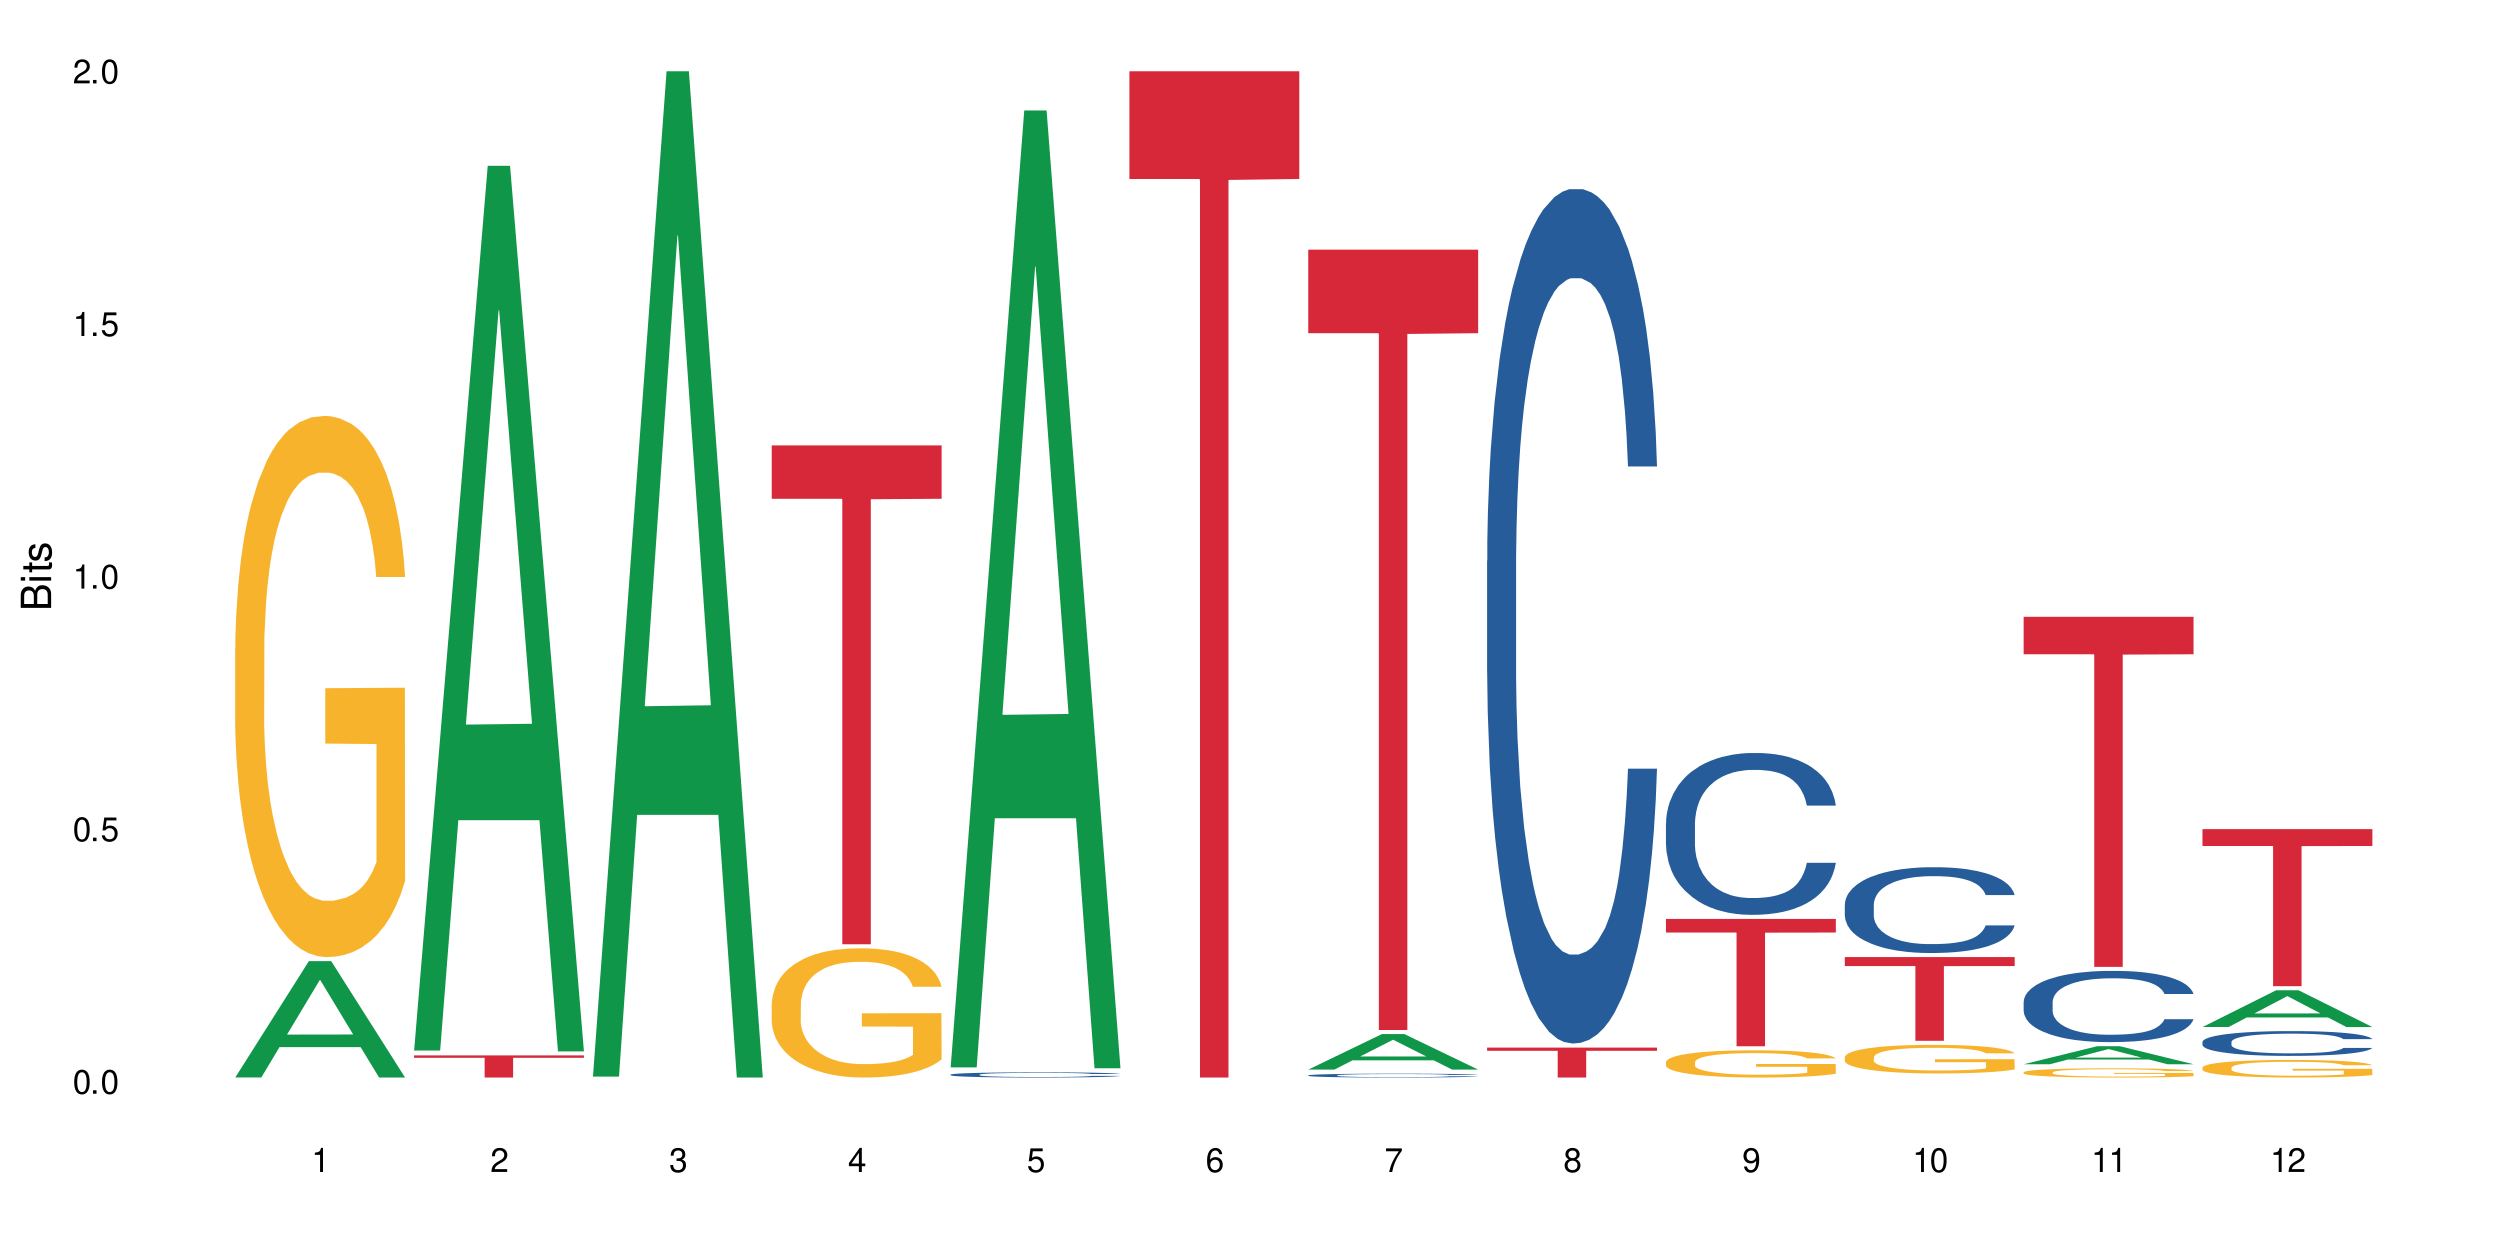 <?xml version="1.0" encoding="UTF-8"?>
<svg xmlns="http://www.w3.org/2000/svg" xmlns:xlink="http://www.w3.org/1999/xlink" width="720" height="360" viewBox="0 0 720 360">
<defs>
<g>
<g id="glyph-0-0">
</g>
<g id="glyph-0-1">
<path d="M 2.641 -6.938 C 2 -6.938 1.422 -6.656 1.078 -6.172 C 0.641 -5.562 0.406 -4.641 0.406 -3.359 C 0.406 -1.016 1.188 0.219 2.641 0.219 C 4.078 0.219 4.859 -1.016 4.859 -3.297 C 4.859 -4.641 4.656 -5.547 4.203 -6.172 C 3.844 -6.656 3.281 -6.938 2.641 -6.938 Z M 2.641 -6.188 C 3.547 -6.188 4 -5.25 4 -3.375 C 4 -1.406 3.562 -0.484 2.625 -0.484 C 1.734 -0.484 1.281 -1.438 1.281 -3.344 C 1.281 -5.25 1.734 -6.188 2.641 -6.188 Z M 2.641 -6.188 "/>
</g>
<g id="glyph-0-2">
<path d="M 1.828 -1 L 0.828 -1 L 0.828 0 L 1.828 0 Z M 1.828 -1 "/>
</g>
<g id="glyph-0-3">
<path d="M 4.562 -6.797 L 1.062 -6.797 L 0.547 -3.094 L 1.328 -3.094 C 1.719 -3.562 2.047 -3.734 2.578 -3.734 C 3.484 -3.734 4.062 -3.109 4.062 -2.094 C 4.062 -1.125 3.484 -0.531 2.578 -0.531 C 1.828 -0.531 1.375 -0.906 1.188 -1.672 L 0.328 -1.672 C 0.453 -1.109 0.547 -0.844 0.75 -0.594 C 1.125 -0.078 1.828 0.219 2.594 0.219 C 3.969 0.219 4.922 -0.781 4.922 -2.219 C 4.922 -3.562 4.031 -4.484 2.719 -4.484 C 2.25 -4.484 1.859 -4.359 1.469 -4.062 L 1.734 -5.969 L 4.562 -5.969 Z M 4.562 -6.797 "/>
</g>
<g id="glyph-0-4">
<path d="M 2.484 -4.938 L 2.484 0 L 3.328 0 L 3.328 -6.938 L 2.766 -6.938 C 2.469 -5.875 2.281 -5.734 0.984 -5.562 L 0.984 -4.938 Z M 2.484 -4.938 "/>
</g>
<g id="glyph-0-5">
<path d="M 4.859 -0.828 L 1.281 -0.828 C 1.359 -1.406 1.672 -1.781 2.5 -2.281 L 3.469 -2.828 C 4.406 -3.344 4.906 -4.062 4.906 -4.906 C 4.906 -5.484 4.672 -6.031 4.266 -6.406 C 3.859 -6.766 3.375 -6.938 2.719 -6.938 C 1.859 -6.938 1.219 -6.625 0.844 -6.031 C 0.609 -5.672 0.5 -5.234 0.484 -4.531 L 1.328 -4.531 C 1.359 -5.016 1.406 -5.281 1.531 -5.516 C 1.75 -5.938 2.188 -6.203 2.703 -6.203 C 3.469 -6.203 4.031 -5.641 4.031 -4.891 C 4.031 -4.344 3.719 -3.859 3.125 -3.516 L 2.234 -3 C 0.812 -2.172 0.406 -1.531 0.328 -0.016 L 4.859 -0.016 Z M 4.859 -0.828 "/>
</g>
<g id="glyph-0-6">
<path d="M 2.125 -3.188 L 2.578 -3.188 C 3.5 -3.188 3.984 -2.766 3.984 -1.922 C 3.984 -1.062 3.469 -0.531 2.594 -0.531 C 1.656 -0.531 1.203 -1 1.156 -2.016 L 0.312 -2.016 C 0.344 -1.453 0.438 -1.094 0.609 -0.781 C 0.953 -0.109 1.625 0.219 2.547 0.219 C 3.953 0.219 4.859 -0.625 4.859 -1.938 C 4.859 -2.828 4.516 -3.297 3.703 -3.594 C 4.344 -3.844 4.656 -4.328 4.656 -5.031 C 4.656 -6.219 3.875 -6.938 2.578 -6.938 C 1.203 -6.938 0.484 -6.172 0.453 -4.703 L 1.297 -4.703 C 1.312 -5.125 1.344 -5.359 1.453 -5.578 C 1.641 -5.969 2.062 -6.203 2.594 -6.203 C 3.344 -6.203 3.797 -5.75 3.797 -5 C 3.797 -4.516 3.609 -4.219 3.25 -4.047 C 3.016 -3.953 2.703 -3.922 2.125 -3.906 Z M 2.125 -3.188 "/>
</g>
<g id="glyph-0-7">
<path d="M 3.141 -1.672 L 3.141 0 L 3.984 0 L 3.984 -1.672 L 4.984 -1.672 L 4.984 -2.438 L 3.984 -2.438 L 3.984 -6.938 L 3.359 -6.938 L 0.266 -2.578 L 0.266 -1.672 Z M 3.141 -2.438 L 1 -2.438 L 3.141 -5.5 Z M 3.141 -2.438 "/>
</g>
<g id="glyph-0-8">
<path d="M 4.781 -5.125 C 4.609 -6.266 3.891 -6.938 2.844 -6.938 C 2.094 -6.938 1.422 -6.578 1.031 -5.953 C 0.594 -5.266 0.406 -4.422 0.406 -3.172 C 0.406 -2 0.578 -1.25 0.984 -0.641 C 1.359 -0.078 1.953 0.219 2.703 0.219 C 3.984 0.219 4.922 -0.75 4.922 -2.094 C 4.922 -3.375 4.062 -4.281 2.844 -4.281 C 2.172 -4.281 1.641 -4.031 1.281 -3.516 C 1.281 -5.234 1.828 -6.188 2.797 -6.188 C 3.391 -6.188 3.797 -5.797 3.938 -5.125 Z M 2.734 -3.531 C 3.547 -3.531 4.062 -2.953 4.062 -2.031 C 4.062 -1.156 3.484 -0.531 2.703 -0.531 C 1.922 -0.531 1.328 -1.188 1.328 -2.078 C 1.328 -2.938 1.906 -3.531 2.734 -3.531 Z M 2.734 -3.531 "/>
</g>
<g id="glyph-0-9">
<path d="M 4.984 -6.797 L 0.438 -6.797 L 0.438 -5.969 L 4.109 -5.969 C 2.5 -3.656 1.828 -2.234 1.328 0 L 2.219 0 C 2.594 -2.172 3.453 -4.047 4.984 -6.094 Z M 4.984 -6.797 "/>
</g>
<g id="glyph-0-10">
<path d="M 3.75 -3.656 C 4.469 -4.094 4.688 -4.438 4.688 -5.078 C 4.688 -6.172 3.844 -6.938 2.641 -6.938 C 1.438 -6.938 0.594 -6.172 0.594 -5.094 C 0.594 -4.438 0.812 -4.094 1.516 -3.656 C 0.734 -3.266 0.359 -2.703 0.359 -1.922 C 0.359 -0.656 1.281 0.219 2.641 0.219 C 3.984 0.219 4.922 -0.656 4.922 -1.922 C 4.922 -2.703 4.531 -3.266 3.75 -3.656 Z M 2.641 -6.188 C 3.359 -6.188 3.812 -5.75 3.812 -5.062 C 3.812 -4.406 3.344 -3.984 2.641 -3.984 C 1.922 -3.984 1.453 -4.406 1.453 -5.078 C 1.453 -5.75 1.922 -6.188 2.641 -6.188 Z M 2.641 -3.266 C 3.484 -3.266 4.062 -2.719 4.062 -1.906 C 4.062 -1.078 3.484 -0.531 2.625 -0.531 C 1.797 -0.531 1.219 -1.094 1.219 -1.906 C 1.219 -2.719 1.781 -3.266 2.641 -3.266 Z M 2.641 -3.266 "/>
</g>
<g id="glyph-0-11">
<path d="M 0.516 -1.578 C 0.672 -0.453 1.406 0.219 2.438 0.219 C 3.188 0.219 3.859 -0.141 4.266 -0.766 C 4.688 -1.453 4.891 -2.297 4.891 -3.547 C 4.891 -4.719 4.703 -5.453 4.312 -6.078 C 3.938 -6.641 3.344 -6.938 2.594 -6.938 C 1.297 -6.938 0.359 -5.969 0.359 -4.625 C 0.359 -3.344 1.234 -2.453 2.453 -2.453 C 3.094 -2.453 3.578 -2.672 4.016 -3.203 C 4 -1.484 3.469 -0.531 2.5 -0.531 C 1.906 -0.531 1.484 -0.906 1.359 -1.578 Z M 2.578 -6.203 C 3.375 -6.203 3.969 -5.531 3.969 -4.641 C 3.969 -3.797 3.391 -3.188 2.547 -3.188 C 1.734 -3.188 1.234 -3.766 1.234 -4.688 C 1.234 -5.562 1.797 -6.203 2.578 -6.203 Z M 2.578 -6.203 "/>
</g>
<g id="glyph-1-0">
</g>
<g id="glyph-1-1">
<path d="M 0 -0.953 L 0 -4.891 C 0 -5.719 -0.234 -6.344 -0.734 -6.797 C -1.188 -7.234 -1.812 -7.469 -2.5 -7.469 C -3.547 -7.469 -4.188 -7 -4.625 -5.875 C -4.984 -6.688 -5.625 -7.094 -6.531 -7.094 C -7.172 -7.094 -7.734 -6.859 -8.141 -6.391 C -8.562 -5.922 -8.75 -5.344 -8.75 -4.5 L -8.75 -0.953 Z M -4.984 -2.062 L -7.766 -2.062 L -7.766 -4.219 C -7.766 -4.844 -7.688 -5.203 -7.453 -5.5 C -7.219 -5.812 -6.859 -5.969 -6.375 -5.969 C -5.891 -5.969 -5.531 -5.812 -5.297 -5.5 C -5.062 -5.203 -4.984 -4.844 -4.984 -4.219 Z M -0.984 -2.062 L -4 -2.062 L -4 -4.781 C -4 -5.766 -3.438 -6.359 -2.484 -6.359 C -1.547 -6.359 -0.984 -5.766 -0.984 -4.781 Z M -0.984 -2.062 "/>
</g>
<g id="glyph-1-2">
<path d="M -6.281 -1.797 L -6.281 -0.797 L 0 -0.797 L 0 -1.797 Z M -8.75 -1.797 L -8.75 -0.797 L -7.484 -0.797 L -7.484 -1.797 Z M -8.75 -1.797 "/>
</g>
<g id="glyph-1-3">
<path d="M -6.281 -3.047 L -6.281 -2.016 L -8.016 -2.016 L -8.016 -1.016 L -6.281 -1.016 L -6.281 -0.172 L -5.469 -0.172 L -5.469 -1.016 L -0.719 -1.016 C -0.078 -1.016 0.281 -1.453 0.281 -2.234 C 0.281 -2.5 0.25 -2.719 0.188 -3.047 L -0.641 -3.047 C -0.609 -2.906 -0.594 -2.766 -0.594 -2.562 C -0.594 -2.141 -0.719 -2.016 -1.156 -2.016 L -5.469 -2.016 L -5.469 -3.047 Z M -6.281 -3.047 "/>
</g>
<g id="glyph-1-4">
<path d="M -4.531 -5.25 C -5.766 -5.25 -6.469 -4.422 -6.469 -2.969 C -6.469 -1.516 -5.719 -0.562 -4.547 -0.562 C -3.562 -0.562 -3.094 -1.062 -2.734 -2.562 L -2.516 -3.484 C -2.344 -4.188 -2.094 -4.469 -1.641 -4.469 C -1.047 -4.469 -0.641 -3.875 -0.641 -3 C -0.641 -2.453 -0.797 -2 -1.062 -1.75 C -1.25 -1.594 -1.422 -1.531 -1.875 -1.469 L -1.875 -0.406 C -0.422 -0.453 0.281 -1.266 0.281 -2.922 C 0.281 -4.5 -0.5 -5.516 -1.719 -5.516 C -2.656 -5.516 -3.172 -4.984 -3.469 -3.734 L -3.703 -2.766 C -3.891 -1.953 -4.156 -1.609 -4.594 -1.609 C -5.188 -1.609 -5.547 -2.125 -5.547 -2.938 C -5.547 -3.75 -5.203 -4.172 -4.531 -4.203 Z M -4.531 -5.25 "/>
</g>
</g>
</defs>
<rect x="-72" y="-36" width="864" height="432" fill="rgb(100%, 100%, 100%)" fill-opacity="1"/>
<path fill-rule="nonzero" fill="rgb(6.275%, 58.824%, 28.235%)" fill-opacity="1" d="M 67.73 310.301 L 67.785 310.27 L 88.957 276.805 L 95.387 276.805 L 116.664 310.332 L 109.188 310.332 L 103.855 301.582 L 80.488 301.582 L 75.258 310.301 L 67.73 310.301 L 82.734 297.961 L 101.711 297.93 L 92.25 282.281 L 92.145 282.25 L 92.039 282.344 L 82.684 297.93 L 82.734 297.961 Z M 67.73 310.301 "/>
<path fill-rule="nonzero" fill="rgb(96.863%, 70.196%, 16.863%)" fill-opacity="1" d="M 67.73 186.531 L 67.789 186.387 L 67.789 183.539 L 68.031 177.137 L 68.625 168.309 L 69.402 161.051 L 70.238 155.355 L 70.773 152.367 L 71.668 148.098 L 72.445 144.965 L 74.414 138.559 L 76.922 132.582 L 78.293 130.02 L 79.844 127.598 L 82.051 124.895 L 83.066 123.898 L 86.172 121.621 L 89.691 120.195 L 93.57 119.77 L 95.359 119.91 L 97.805 120.48 L 101.148 122.047 L 103.059 123.469 L 104.551 124.895 L 106.102 126.746 L 108.012 129.59 L 109.801 133.008 L 111.234 136.426 L 112.664 140.695 L 113.859 145.25 L 114.871 150.23 L 115.77 156.211 L 116.305 161.191 L 116.664 166.176 L 108.367 166.176 L 107.891 161.191 L 107.355 157.348 L 106.461 152.652 L 105.562 149.234 L 104.668 146.531 L 102.996 142.828 L 101.566 140.551 L 99.777 138.559 L 98.047 137.277 L 96.074 136.426 L 94.883 136.141 L 91.719 136.141 L 88.855 137.137 L 87.184 138.273 L 85.992 139.414 L 84.32 141.547 L 83.305 143.258 L 82.707 144.395 L 80.918 148.809 L 79.727 152.793 L 79.07 155.5 L 78.234 159.77 L 77.637 163.613 L 76.98 169.305 L 76.621 173.578 L 76.145 183.258 L 76.086 208.879 L 76.266 214.289 L 76.621 220.125 L 77.102 225.25 L 77.816 230.656 L 78.531 234.785 L 79.785 240.336 L 80.859 244.039 L 81.695 246.457 L 83.305 250.301 L 83.961 251.582 L 85.512 254.145 L 87.125 256.137 L 89.094 257.848 L 90.586 258.699 L 92.973 259.41 L 96.016 259.41 L 99.598 258.559 L 101.863 257.418 L 103.414 256.281 L 104.43 255.285 L 105.684 253.719 L 106.578 252.293 L 107.414 250.727 L 108.43 248.309 L 108.43 214.289 L 93.688 214.145 L 93.688 198.203 L 116.602 198.059 L 116.664 253.719 L 115.41 257.562 L 113.859 261.262 L 112.367 264.109 L 110.816 266.527 L 108.605 269.234 L 106.816 270.941 L 104.07 272.934 L 101.566 274.215 L 98.941 275.07 L 96.613 275.496 L 93.867 275.641 L 91.422 275.355 L 88.797 274.5 L 86.707 273.363 L 84.797 271.938 L 82.887 270.086 L 80.5 267.098 L 78.949 264.68 L 77.34 261.688 L 75.727 258.129 L 74.297 254.285 L 73.34 251.297 L 72.387 247.883 L 71.371 243.609 L 70.418 238.77 L 69.699 234.359 L 69.043 229.375 L 68.566 224.68 L 68.09 218.273 L 67.852 213.148 L 67.73 208.734 Z M 67.73 186.531 "/>
<path fill-rule="nonzero" fill="rgb(6.275%, 58.824%, 28.235%)" fill-opacity="1" d="M 119.238 302.559 L 119.289 302.316 L 140.465 47.758 L 146.895 47.758 L 168.172 302.797 L 160.695 302.797 L 155.363 236.223 L 131.996 236.223 L 126.766 302.559 L 119.238 302.559 L 134.242 208.684 L 153.219 208.445 L 143.758 89.426 L 143.652 89.188 L 143.547 89.906 L 134.191 208.445 L 134.242 208.684 Z M 119.238 302.559 "/>
<path fill-rule="nonzero" fill="rgb(83.922%, 15.686%, 22.353%)" fill-opacity="1" d="M 119.238 303.961 L 168.172 303.961 L 168.172 304.645 L 147.777 304.648 L 147.777 310.332 L 139.574 310.332 L 139.574 304.656 L 139.453 304.645 L 119.238 304.645 Z M 119.238 303.961 "/>
<path fill-rule="nonzero" fill="rgb(6.275%, 58.824%, 28.235%)" fill-opacity="1" d="M 170.746 310.059 L 170.797 309.789 L 191.973 20.527 L 198.402 20.527 L 219.68 310.332 L 212.203 310.332 L 206.871 234.684 L 183.504 234.684 L 178.273 310.059 L 170.746 310.059 L 185.75 203.391 L 204.727 203.117 L 195.266 67.875 L 195.16 67.602 L 195.055 68.418 L 185.699 203.117 L 185.75 203.391 Z M 170.746 310.059 "/>
<path fill-rule="nonzero" fill="rgb(96.863%, 70.196%, 16.863%)" fill-opacity="1" d="M 222.254 289.051 L 222.312 289.016 L 222.312 288.336 L 222.551 286.805 L 223.148 284.699 L 223.926 282.965 L 224.762 281.605 L 225.297 280.891 L 226.191 279.871 L 226.969 279.125 L 228.938 277.594 L 231.445 276.164 L 232.816 275.555 L 234.367 274.977 L 236.574 274.328 L 237.59 274.09 L 240.691 273.547 L 244.215 273.207 L 248.094 273.105 L 249.883 273.141 L 252.328 273.277 L 255.672 273.648 L 257.582 273.988 L 259.07 274.328 L 260.625 274.773 L 262.535 275.453 L 264.324 276.266 L 265.754 277.082 L 267.188 278.102 L 268.383 279.191 L 269.395 280.383 L 270.289 281.809 L 270.828 283 L 271.188 284.188 L 262.891 284.188 L 262.414 283 L 261.875 282.082 L 260.98 280.961 L 260.086 280.145 L 259.191 279.496 L 257.52 278.613 L 256.09 278.07 L 254.297 277.594 L 252.566 277.289 L 250.598 277.082 L 249.406 277.016 L 246.242 277.016 L 243.379 277.254 L 241.707 277.523 L 240.516 277.797 L 238.844 278.309 L 237.828 278.715 L 237.23 278.988 L 235.441 280.043 L 234.25 280.992 L 233.59 281.641 L 232.758 282.66 L 232.16 283.578 L 231.504 284.938 L 231.145 285.957 L 230.668 288.27 L 230.609 294.387 L 230.785 295.68 L 231.145 297.074 L 231.621 298.297 L 232.34 299.59 L 233.055 300.574 L 234.309 301.902 L 235.383 302.785 L 236.219 303.363 L 237.828 304.281 L 238.484 304.586 L 240.035 305.199 L 241.648 305.676 L 243.617 306.082 L 245.109 306.285 L 247.496 306.457 L 250.539 306.457 L 254.121 306.254 L 256.387 305.98 L 257.938 305.707 L 258.953 305.473 L 260.207 305.098 L 261.102 304.758 L 261.938 304.383 L 262.949 303.805 L 262.949 295.68 L 248.211 295.645 L 248.211 291.84 L 271.125 291.805 L 271.188 305.098 L 269.934 306.016 L 268.383 306.898 L 266.891 307.578 L 265.34 308.156 L 263.129 308.801 L 261.34 309.211 L 258.594 309.688 L 256.09 309.992 L 253.465 310.195 L 251.137 310.297 L 248.391 310.332 L 245.945 310.266 L 243.32 310.059 L 241.23 309.789 L 239.32 309.449 L 237.41 309.008 L 235.023 308.293 L 233.473 307.715 L 231.859 307 L 230.25 306.152 L 228.816 305.234 L 227.863 304.52 L 226.91 303.703 L 225.895 302.684 L 224.938 301.527 L 224.223 300.473 L 223.566 299.285 L 223.09 298.16 L 222.613 296.633 L 222.375 295.406 L 222.254 294.355 Z M 222.254 289.051 "/>
<path fill-rule="nonzero" fill="rgb(83.922%, 15.686%, 22.353%)" fill-opacity="1" d="M 222.254 128.27 L 271.188 128.27 L 271.188 143.648 L 250.793 143.781 L 250.793 271.941 L 242.586 271.941 L 242.586 143.918 L 242.469 143.648 L 222.254 143.648 Z M 222.254 128.27 "/>
<path fill-rule="nonzero" fill="rgb(6.275%, 58.824%, 28.235%)" fill-opacity="1" d="M 273.762 307.41 L 273.812 307.152 L 294.984 31.82 L 301.418 31.82 L 322.695 307.668 L 315.219 307.668 L 309.887 235.664 L 286.516 235.664 L 281.289 307.41 L 273.762 307.41 L 288.766 205.875 L 307.742 205.617 L 298.281 76.887 L 298.176 76.629 L 298.07 77.406 L 288.711 205.617 L 288.766 205.875 Z M 273.762 307.41 "/>
<path fill-rule="nonzero" fill="rgb(14.51%, 36.078%, 60%)" fill-opacity="1" d="M 273.762 309.484 L 273.82 309.484 L 273.82 309.449 L 274 309.398 L 274.418 309.332 L 274.836 309.289 L 275.91 309.207 L 277.402 309.129 L 278.953 309.07 L 280.086 309.031 L 281.102 309.004 L 283.43 308.953 L 284.922 308.93 L 286.531 308.906 L 288.5 308.883 L 289.934 308.867 L 293.156 308.848 L 295.543 308.836 L 297.391 308.832 L 301.391 308.832 L 303.777 308.84 L 305.508 308.844 L 307.418 308.855 L 309.027 308.867 L 311.832 308.898 L 314.34 308.938 L 315.473 308.957 L 317.262 309 L 318.637 309.043 L 319.59 309.078 L 320.664 309.129 L 321.621 309.191 L 322.336 309.262 L 322.695 309.32 L 314.34 309.32 L 313.922 309.266 L 313.445 309.223 L 312.551 309.164 L 311.652 309.125 L 310.402 309.086 L 309.266 309.059 L 307.715 309.035 L 306.344 309.02 L 304.91 309.004 L 303.539 308.996 L 300.914 308.988 L 297.871 308.988 L 296.734 308.992 L 294.41 309.004 L 293.156 309.012 L 291.363 309.031 L 290.113 309.051 L 288.621 309.078 L 287.605 309.102 L 286.352 309.137 L 285.457 309.168 L 284.441 309.211 L 283.848 309.246 L 283.309 309.285 L 282.832 309.332 L 282.473 309.379 L 282.234 309.43 L 282.117 309.477 L 282.117 309.691 L 282.234 309.738 L 282.535 309.797 L 283.309 309.883 L 284.441 309.953 L 285.754 310.012 L 287.008 310.055 L 287.727 310.07 L 288.68 310.094 L 290.172 310.121 L 292.32 310.148 L 293.574 310.16 L 295.484 310.172 L 297.453 310.176 L 300.078 310.176 L 302.406 310.172 L 303.957 310.164 L 305.566 310.152 L 307.773 310.129 L 309.148 310.109 L 310.34 310.082 L 311.234 310.055 L 311.832 310.035 L 312.727 309.992 L 313.445 309.945 L 313.98 309.898 L 314.34 309.852 L 322.695 309.852 L 322.336 309.906 L 321.797 309.957 L 321.262 309.996 L 320.426 310.047 L 319.473 310.09 L 318.098 310.137 L 316.965 310.168 L 315.473 310.203 L 314.102 310.227 L 312.609 310.25 L 310.402 310.277 L 308.969 310.293 L 307.418 310.305 L 305.566 310.316 L 303.238 310.324 L 300.734 310.332 L 298.406 310.332 L 295.898 310.328 L 294.051 310.324 L 291.605 310.312 L 288.559 310.289 L 286.352 310.262 L 284.621 310.234 L 283.129 310.207 L 281.461 310.172 L 279.312 310.109 L 278 310.062 L 277.102 310.023 L 276.09 309.973 L 275.371 309.926 L 274.535 309.848 L 273.941 309.75 L 273.762 309.676 Z M 273.762 309.484 "/>
<path fill-rule="nonzero" fill="rgb(83.922%, 15.686%, 22.353%)" fill-opacity="1" d="M 325.27 20.527 L 374.199 20.527 L 374.199 51.547 L 353.809 51.82 L 353.809 310.332 L 345.602 310.332 L 345.602 52.094 L 345.484 51.547 L 325.27 51.547 Z M 325.27 20.527 "/>
<path fill-rule="nonzero" fill="rgb(6.275%, 58.824%, 28.235%)" fill-opacity="1" d="M 376.777 308.039 L 376.828 308.031 L 398 297.805 L 404.43 297.805 L 425.707 308.051 L 418.234 308.051 L 412.902 305.375 L 389.531 305.375 L 384.305 308.039 L 376.777 308.039 L 391.781 304.27 L 410.758 304.262 L 401.293 299.48 L 401.191 299.469 L 401.086 299.5 L 391.727 304.262 L 391.781 304.27 Z M 376.777 308.039 "/>
<path fill-rule="nonzero" fill="rgb(14.51%, 36.078%, 60%)" fill-opacity="1" d="M 376.777 309.699 L 376.836 309.699 L 376.836 309.676 L 377.016 309.637 L 377.434 309.586 L 377.852 309.555 L 378.926 309.492 L 380.418 309.434 L 381.969 309.391 L 383.102 309.363 L 384.117 309.344 L 386.445 309.305 L 387.934 309.285 L 389.547 309.27 L 391.516 309.25 L 392.949 309.242 L 396.172 309.227 L 398.559 309.219 L 400.406 309.215 L 404.406 309.215 L 406.793 309.219 L 408.523 309.223 L 410.434 309.23 L 412.043 309.242 L 414.848 309.262 L 417.355 309.293 L 418.488 309.309 L 420.277 309.34 L 421.652 309.371 L 422.605 309.398 L 423.68 309.434 L 424.633 309.48 L 425.352 309.535 L 425.707 309.578 L 417.355 309.578 L 416.938 309.535 L 416.461 309.504 L 415.562 309.461 L 414.668 309.434 L 413.414 309.402 L 412.281 309.383 L 410.73 309.363 L 409.359 309.352 L 407.926 309.344 L 406.555 309.336 L 403.93 309.332 L 399.75 309.332 L 397.422 309.34 L 396.172 309.348 L 394.379 309.363 L 393.129 309.375 L 391.637 309.395 L 390.621 309.414 L 389.367 309.441 L 388.473 309.465 L 387.457 309.496 L 386.859 309.523 L 386.324 309.551 L 385.848 309.586 L 385.488 309.621 L 385.25 309.66 L 385.129 309.695 L 385.129 309.855 L 385.25 309.891 L 385.547 309.934 L 386.324 309.996 L 387.457 310.051 L 388.77 310.094 L 390.023 310.125 L 390.738 310.137 L 391.695 310.156 L 393.188 310.176 L 395.336 310.195 L 396.59 310.203 L 398.496 310.211 L 400.469 310.215 L 403.094 310.215 L 405.418 310.211 L 406.973 310.207 L 408.582 310.199 L 410.789 310.18 L 412.164 310.164 L 413.355 310.145 L 414.25 310.125 L 414.848 310.109 L 415.742 310.078 L 416.461 310.043 L 416.996 310.008 L 417.355 309.973 L 425.707 309.973 L 425.352 310.012 L 424.812 310.055 L 424.277 310.082 L 423.441 310.117 L 422.484 310.152 L 421.113 310.188 L 419.98 310.211 L 418.488 310.234 L 417.117 310.254 L 415.625 310.273 L 413.414 310.293 L 411.984 310.305 L 410.434 310.312 L 408.582 310.32 L 406.254 310.328 L 403.75 310.332 L 398.914 310.332 L 397.066 310.328 L 394.617 310.316 L 391.574 310.297 L 389.367 310.281 L 387.637 310.262 L 386.145 310.238 L 384.473 310.211 L 382.324 310.168 L 381.012 310.133 L 380.117 310.105 L 379.105 310.062 L 378.387 310.027 L 377.551 309.969 L 376.957 309.898 L 376.777 309.844 Z M 376.777 309.699 "/>
<path fill-rule="nonzero" fill="rgb(83.922%, 15.686%, 22.353%)" fill-opacity="1" d="M 376.777 71.902 L 425.707 71.902 L 425.707 95.961 L 405.316 96.172 L 405.316 296.641 L 397.109 296.641 L 397.109 96.383 L 396.992 95.961 L 376.777 95.961 Z M 376.777 71.902 "/>
<path fill-rule="nonzero" fill="rgb(14.51%, 36.078%, 60%)" fill-opacity="1" d="M 428.285 161.551 L 428.344 161.324 L 428.344 155.926 L 428.523 147.383 L 428.941 136.586 L 429.359 129.164 L 430.434 115.895 L 431.926 103.074 L 433.477 93.18 L 434.609 87.332 L 435.625 82.832 L 437.949 74.512 L 439.441 70.238 L 441.055 66.414 L 443.023 62.594 L 444.457 60.344 L 447.68 56.746 L 450.066 55.172 L 451.914 54.496 L 455.914 54.496 L 458.301 55.395 L 460.031 56.52 L 461.941 58.32 L 463.551 60.344 L 466.355 65.289 L 468.863 71.59 L 469.996 75.188 L 471.785 82.16 L 473.16 88.906 L 474.113 94.754 L 475.188 103.074 L 476.141 113.195 L 476.859 124.664 L 477.215 134.336 L 468.863 134.336 L 468.445 125.34 L 467.969 118.367 L 467.07 109.148 L 466.176 102.625 L 464.922 96.102 L 463.789 91.828 L 462.238 87.555 L 460.867 84.859 L 459.434 82.832 L 458.062 81.484 L 455.434 80.133 L 452.391 80.133 L 451.258 80.586 L 448.93 82.383 L 447.68 83.957 L 445.887 87.105 L 444.633 90.031 L 443.145 94.527 L 442.129 98.352 L 440.875 104.199 L 439.98 109.371 L 438.965 116.793 L 438.367 122.418 L 437.832 128.715 L 437.355 136.137 L 436.996 144.008 L 436.758 152.328 L 436.637 160.426 L 436.637 195.285 L 436.758 203.383 L 437.055 212.828 L 437.832 226.547 L 438.965 238.469 L 440.277 247.914 L 441.531 254.66 L 442.246 257.809 L 443.203 261.41 L 444.695 265.906 L 446.844 270.406 L 448.094 272.203 L 450.004 274.004 L 451.973 274.902 L 454.602 274.902 L 456.926 274.004 L 458.48 272.879 L 460.09 271.078 L 462.297 267.258 L 463.672 263.656 L 464.863 259.383 L 465.758 255.109 L 466.355 251.512 L 467.25 244.539 L 467.969 236.895 L 468.504 229.023 L 468.863 221.375 L 477.215 221.375 L 476.859 230.371 L 476.32 239.145 L 475.785 245.664 L 474.949 253.535 L 473.992 260.508 L 472.621 268.379 L 471.488 273.555 L 469.996 279.176 L 468.625 283.449 L 467.133 287.273 L 464.922 291.77 L 463.492 294.02 L 461.941 296.043 L 460.09 297.844 L 457.762 299.418 L 455.258 300.316 L 452.93 300.543 L 450.422 300.094 L 448.574 299.191 L 446.125 297.168 L 443.082 293.121 L 440.875 288.848 L 439.145 284.574 L 437.652 280.074 L 435.98 274.004 L 433.832 264.105 L 432.52 256.461 L 431.625 250.164 L 430.613 241.391 L 429.895 233.52 L 429.059 220.926 L 428.465 204.957 L 428.285 192.586 Z M 428.285 161.551 "/>
<path fill-rule="nonzero" fill="rgb(83.922%, 15.686%, 22.353%)" fill-opacity="1" d="M 428.285 301.707 L 477.215 301.707 L 477.215 302.629 L 456.824 302.637 L 456.824 310.332 L 448.617 310.332 L 448.617 302.645 L 448.5 302.629 L 428.285 302.629 Z M 428.285 301.707 "/>
<path fill-rule="nonzero" fill="rgb(14.51%, 36.078%, 60%)" fill-opacity="1" d="M 479.793 237.16 L 479.852 237.117 L 479.852 236.094 L 480.031 234.477 L 480.449 232.434 L 480.867 231.027 L 481.941 228.516 L 483.434 226.086 L 484.984 224.215 L 486.117 223.105 L 487.133 222.254 L 489.457 220.68 L 490.949 219.871 L 492.562 219.145 L 494.531 218.422 L 495.965 217.996 L 499.184 217.312 L 501.574 217.016 L 503.422 216.887 L 507.422 216.887 L 509.809 217.059 L 511.539 217.273 L 513.449 217.613 L 515.059 217.996 L 517.863 218.934 L 520.371 220.125 L 521.504 220.805 L 523.293 222.125 L 524.668 223.406 L 525.621 224.512 L 526.695 226.086 L 527.648 228.004 L 528.367 230.176 L 528.723 232.008 L 520.371 232.008 L 519.953 230.305 L 519.473 228.984 L 518.578 227.238 L 517.684 226.004 L 516.43 224.766 L 515.297 223.957 L 513.746 223.148 L 512.375 222.637 L 510.941 222.254 L 509.57 222 L 506.941 221.742 L 503.898 221.742 L 502.766 221.828 L 500.438 222.168 L 499.184 222.469 L 497.395 223.062 L 496.141 223.617 L 494.648 224.469 L 493.637 225.191 L 492.383 226.301 L 491.488 227.281 L 490.473 228.684 L 489.875 229.75 L 489.34 230.941 L 488.863 232.348 L 488.504 233.84 L 488.266 235.414 L 488.145 236.945 L 488.145 243.547 L 488.266 245.082 L 488.562 246.871 L 489.34 249.469 L 490.473 251.727 L 491.785 253.512 L 493.039 254.793 L 493.754 255.387 L 494.711 256.07 L 496.203 256.922 L 498.352 257.773 L 499.602 258.113 L 501.512 258.453 L 503.48 258.625 L 506.109 258.625 L 508.434 258.453 L 509.988 258.242 L 511.598 257.898 L 513.805 257.176 L 515.18 256.496 L 516.371 255.688 L 517.266 254.875 L 517.863 254.195 L 518.758 252.875 L 519.473 251.426 L 520.012 249.938 L 520.371 248.488 L 528.723 248.488 L 528.367 250.191 L 527.828 251.852 L 527.293 253.086 L 526.457 254.578 L 525.5 255.898 L 524.129 257.391 L 522.996 258.367 L 521.504 259.434 L 520.133 260.242 L 518.641 260.965 L 516.43 261.816 L 515 262.242 L 513.449 262.629 L 511.598 262.969 L 509.27 263.266 L 506.766 263.438 L 504.438 263.48 L 501.93 263.395 L 500.082 263.223 L 497.633 262.84 L 494.59 262.074 L 492.383 261.266 L 490.652 260.457 L 489.16 259.605 L 487.488 258.453 L 485.34 256.578 L 484.027 255.133 L 483.133 253.941 L 482.117 252.277 L 481.402 250.789 L 480.566 248.402 L 479.969 245.379 L 479.793 243.039 Z M 479.793 237.16 "/>
<path fill-rule="nonzero" fill="rgb(96.863%, 70.196%, 16.863%)" fill-opacity="1" d="M 479.793 305.848 L 479.852 305.84 L 479.852 305.695 L 480.09 305.375 L 480.688 304.93 L 481.461 304.562 L 482.297 304.277 L 482.836 304.129 L 483.73 303.91 L 484.504 303.754 L 486.477 303.434 L 488.98 303.133 L 490.355 303.004 L 491.906 302.879 L 494.113 302.742 L 495.129 302.695 L 498.23 302.578 L 501.75 302.508 L 505.629 302.484 L 507.422 302.492 L 509.867 302.523 L 513.207 302.602 L 515.117 302.672 L 516.609 302.742 L 518.16 302.836 L 520.07 302.98 L 521.863 303.152 L 523.293 303.324 L 524.727 303.539 L 525.918 303.77 L 526.934 304.02 L 527.828 304.32 L 528.367 304.57 L 528.723 304.82 L 520.43 304.82 L 519.953 304.57 L 519.414 304.379 L 518.52 304.141 L 517.625 303.969 L 516.73 303.832 L 515.059 303.648 L 513.625 303.531 L 511.836 303.434 L 510.105 303.367 L 508.137 303.324 L 506.941 303.309 L 503.781 303.309 L 500.918 303.359 L 499.246 303.418 L 498.051 303.477 L 496.383 303.582 L 495.367 303.668 L 494.77 303.727 L 492.98 303.949 L 491.785 304.148 L 491.129 304.285 L 490.293 304.5 L 489.699 304.691 L 489.043 304.98 L 488.684 305.195 L 488.207 305.684 L 488.145 306.973 L 488.324 307.242 L 488.684 307.539 L 489.16 307.797 L 489.875 308.066 L 490.594 308.277 L 491.844 308.555 L 492.918 308.742 L 493.754 308.863 L 495.367 309.059 L 496.023 309.121 L 497.574 309.25 L 499.184 309.352 L 501.156 309.438 L 502.648 309.48 L 505.035 309.516 L 508.078 309.516 L 511.656 309.473 L 513.926 309.414 L 515.477 309.359 L 516.492 309.309 L 517.742 309.23 L 518.641 309.156 L 519.473 309.078 L 520.488 308.957 L 520.488 307.242 L 505.75 307.238 L 505.75 306.434 L 528.664 306.426 L 528.723 309.23 L 527.473 309.422 L 525.918 309.609 L 524.426 309.754 L 522.875 309.875 L 520.668 310.012 L 518.879 310.098 L 516.133 310.195 L 513.625 310.262 L 511 310.305 L 508.672 310.324 L 505.93 310.332 L 503.48 310.316 L 500.855 310.273 L 498.77 310.219 L 496.859 310.145 L 494.949 310.055 L 492.562 309.902 L 491.012 309.781 L 489.398 309.629 L 487.789 309.449 L 486.355 309.258 L 485.402 309.105 L 484.445 308.934 L 483.434 308.719 L 482.477 308.477 L 481.762 308.254 L 481.105 308.004 L 480.629 307.766 L 480.148 307.445 L 479.91 307.188 L 479.793 306.965 Z M 479.793 305.848 "/>
<path fill-rule="nonzero" fill="rgb(83.922%, 15.686%, 22.353%)" fill-opacity="1" d="M 479.793 264.645 L 528.723 264.645 L 528.723 268.57 L 508.332 268.605 L 508.332 301.32 L 500.125 301.32 L 500.125 268.637 L 500.008 268.57 L 479.793 268.57 Z M 479.793 264.645 "/>
<path fill-rule="nonzero" fill="rgb(6.275%, 58.824%, 28.235%)" fill-opacity="1" d="M 531.301 310.332 L 531.352 310.332 L 552.523 310.32 L 558.953 310.32 L 580.23 310.332 L 572.754 310.332 L 567.422 310.328 L 544.055 310.328 L 538.828 310.332 L 531.301 310.332 L 546.305 310.328 L 565.281 310.328 L 555.816 310.324 L 555.609 310.324 L 546.25 310.328 L 546.305 310.328 Z M 531.301 310.332 "/>
<path fill-rule="nonzero" fill="rgb(14.51%, 36.078%, 60%)" fill-opacity="1" d="M 531.301 260.52 L 531.359 260.496 L 531.359 259.953 L 531.539 259.098 L 531.957 258.012 L 532.375 257.266 L 533.449 255.934 L 534.938 254.648 L 536.492 253.656 L 537.625 253.066 L 538.641 252.617 L 540.965 251.781 L 542.457 251.352 L 544.07 250.969 L 546.039 250.582 L 547.473 250.359 L 550.691 249.996 L 553.078 249.84 L 554.93 249.77 L 558.93 249.77 L 561.316 249.863 L 563.047 249.973 L 564.953 250.156 L 566.566 250.359 L 569.371 250.855 L 571.879 251.488 L 573.012 251.848 L 574.801 252.547 L 576.172 253.227 L 577.129 253.812 L 578.203 254.648 L 579.156 255.664 L 579.875 256.816 L 580.23 257.785 L 571.879 257.785 L 571.461 256.883 L 570.98 256.184 L 570.086 255.258 L 569.191 254.602 L 567.938 253.949 L 566.805 253.52 L 565.254 253.09 L 563.883 252.82 L 562.449 252.617 L 561.078 252.48 L 558.449 252.344 L 555.406 252.344 L 554.273 252.391 L 551.945 252.57 L 550.691 252.73 L 548.902 253.047 L 547.648 253.34 L 546.156 253.789 L 545.145 254.176 L 543.891 254.762 L 542.996 255.281 L 541.98 256.027 L 541.383 256.59 L 540.848 257.223 L 540.371 257.969 L 540.012 258.758 L 539.773 259.594 L 539.652 260.406 L 539.652 263.906 L 539.773 264.719 L 540.07 265.668 L 540.848 267.043 L 541.98 268.242 L 543.293 269.188 L 544.547 269.867 L 545.262 270.184 L 546.219 270.543 L 547.711 270.996 L 549.859 271.449 L 551.109 271.629 L 553.02 271.809 L 554.988 271.898 L 557.613 271.898 L 559.941 271.809 L 561.492 271.695 L 563.105 271.516 L 565.312 271.133 L 566.688 270.77 L 567.879 270.34 L 568.773 269.91 L 569.371 269.551 L 570.266 268.852 L 570.98 268.082 L 571.52 267.293 L 571.879 266.523 L 580.23 266.523 L 579.875 267.43 L 579.336 268.309 L 578.801 268.965 L 577.965 269.754 L 577.008 270.453 L 575.637 271.242 L 574.504 271.762 L 573.012 272.328 L 571.637 272.758 L 570.148 273.141 L 567.938 273.594 L 566.508 273.816 L 564.953 274.02 L 563.105 274.203 L 560.777 274.359 L 558.273 274.449 L 555.945 274.473 L 553.438 274.43 L 551.59 274.336 L 549.141 274.133 L 546.098 273.727 L 543.891 273.301 L 542.16 272.871 L 540.668 272.418 L 538.996 271.809 L 536.848 270.816 L 535.535 270.047 L 534.641 269.414 L 533.625 268.535 L 532.91 267.746 L 532.074 266.48 L 531.477 264.875 L 531.301 263.637 Z M 531.301 260.52 "/>
<path fill-rule="nonzero" fill="rgb(96.863%, 70.196%, 16.863%)" fill-opacity="1" d="M 531.301 304.445 L 531.359 304.438 L 531.359 304.285 L 531.598 303.949 L 532.195 303.48 L 532.969 303.098 L 533.805 302.797 L 534.344 302.637 L 535.238 302.414 L 536.012 302.246 L 537.984 301.91 L 540.488 301.594 L 541.863 301.457 L 543.414 301.328 L 545.621 301.188 L 546.637 301.133 L 549.738 301.012 L 553.258 300.938 L 557.137 300.914 L 558.93 300.922 L 561.375 300.953 L 564.715 301.035 L 566.625 301.109 L 568.117 301.188 L 569.668 301.285 L 571.578 301.434 L 573.367 301.613 L 574.801 301.797 L 576.234 302.02 L 577.426 302.262 L 578.441 302.527 L 579.336 302.84 L 579.875 303.105 L 580.23 303.367 L 571.938 303.367 L 571.461 303.105 L 570.922 302.902 L 570.027 302.652 L 569.133 302.473 L 568.238 302.328 L 566.566 302.133 L 565.133 302.016 L 563.344 301.91 L 561.613 301.84 L 559.645 301.797 L 558.449 301.781 L 555.289 301.781 L 552.422 301.832 L 550.754 301.895 L 549.559 301.953 L 547.887 302.066 L 546.875 302.156 L 546.277 302.219 L 544.488 302.449 L 543.293 302.66 L 542.637 302.805 L 541.801 303.031 L 541.203 303.234 L 540.547 303.535 L 540.191 303.762 L 539.715 304.273 L 539.652 305.625 L 539.832 305.914 L 540.191 306.223 L 540.668 306.492 L 541.383 306.777 L 542.102 306.996 L 543.352 307.289 L 544.426 307.484 L 545.262 307.613 L 546.875 307.816 L 547.531 307.883 L 549.082 308.02 L 550.691 308.125 L 552.664 308.215 L 554.152 308.262 L 556.543 308.297 L 559.586 308.297 L 563.164 308.254 L 565.434 308.191 L 566.984 308.133 L 568 308.082 L 569.25 307.996 L 570.148 307.922 L 570.98 307.84 L 571.996 307.711 L 571.996 305.914 L 557.258 305.906 L 557.258 305.062 L 580.172 305.055 L 580.23 307.996 L 578.977 308.199 L 577.426 308.398 L 575.934 308.547 L 574.383 308.676 L 572.176 308.816 L 570.387 308.91 L 567.641 309.016 L 565.133 309.082 L 562.508 309.125 L 560.18 309.148 L 557.438 309.156 L 554.988 309.141 L 552.363 309.098 L 550.277 309.035 L 548.367 308.961 L 546.457 308.863 L 544.07 308.707 L 542.52 308.578 L 540.906 308.418 L 539.297 308.23 L 537.863 308.027 L 536.91 307.871 L 535.953 307.688 L 534.938 307.465 L 533.984 307.207 L 533.27 306.973 L 532.613 306.711 L 532.133 306.461 L 531.656 306.125 L 531.418 305.852 L 531.301 305.617 Z M 531.301 304.445 "/>
<path fill-rule="nonzero" fill="rgb(83.922%, 15.686%, 22.353%)" fill-opacity="1" d="M 531.301 275.637 L 580.23 275.637 L 580.23 278.219 L 559.84 278.242 L 559.84 299.75 L 551.633 299.75 L 551.633 278.262 L 551.516 278.219 L 531.301 278.219 Z M 531.301 275.637 "/>
<path fill-rule="nonzero" fill="rgb(6.275%, 58.824%, 28.235%)" fill-opacity="1" d="M 582.809 306.504 L 582.859 306.5 L 604.031 301.297 L 610.461 301.297 L 631.738 306.508 L 624.262 306.508 L 618.93 305.148 L 595.562 305.148 L 590.336 306.504 L 582.809 306.504 L 597.812 304.586 L 616.789 304.582 L 607.324 302.148 L 607.219 302.145 L 607.117 302.16 L 597.758 304.582 L 597.812 304.586 Z M 582.809 306.504 "/>
<path fill-rule="nonzero" fill="rgb(14.51%, 36.078%, 60%)" fill-opacity="1" d="M 582.809 288.547 L 582.867 288.531 L 582.867 288.078 L 583.047 287.367 L 583.465 286.469 L 583.883 285.848 L 584.957 284.742 L 586.445 283.676 L 588 282.848 L 589.133 282.363 L 590.148 281.988 L 592.473 281.293 L 593.965 280.938 L 595.578 280.617 L 597.547 280.301 L 598.977 280.113 L 602.199 279.812 L 604.586 279.68 L 606.438 279.625 L 610.438 279.625 L 612.824 279.699 L 614.555 279.793 L 616.461 279.945 L 618.074 280.113 L 620.879 280.523 L 623.383 281.051 L 624.52 281.348 L 626.309 281.93 L 627.68 282.492 L 628.637 282.98 L 629.711 283.676 L 630.664 284.52 L 631.383 285.473 L 631.738 286.281 L 623.383 286.281 L 622.969 285.531 L 622.488 284.949 L 621.594 284.18 L 620.699 283.637 L 619.445 283.094 L 618.312 282.738 L 616.762 282.379 L 615.387 282.156 L 613.957 281.988 L 612.582 281.875 L 609.957 281.762 L 606.914 281.762 L 605.781 281.801 L 603.453 281.949 L 602.199 282.082 L 600.41 282.344 L 599.156 282.586 L 597.664 282.961 L 596.652 283.281 L 595.398 283.77 L 594.504 284.199 L 593.488 284.816 L 592.891 285.285 L 592.355 285.812 L 591.879 286.43 L 591.52 287.086 L 591.281 287.781 L 591.16 288.453 L 591.16 291.359 L 591.281 292.035 L 591.578 292.824 L 592.355 293.965 L 593.488 294.961 L 594.801 295.746 L 596.055 296.309 L 596.77 296.57 L 597.727 296.871 L 599.219 297.246 L 601.367 297.621 L 602.617 297.773 L 604.527 297.922 L 606.496 297.996 L 609.121 297.996 L 611.449 297.922 L 613 297.828 L 614.613 297.68 L 616.82 297.359 L 618.191 297.059 L 619.387 296.703 L 620.281 296.348 L 620.879 296.047 L 621.773 295.465 L 622.488 294.828 L 623.027 294.172 L 623.383 293.535 L 631.738 293.535 L 631.383 294.285 L 630.844 295.016 L 630.309 295.559 L 629.473 296.215 L 628.516 296.797 L 627.145 297.453 L 626.012 297.883 L 624.52 298.352 L 623.145 298.707 L 621.652 299.027 L 619.445 299.402 L 618.016 299.59 L 616.461 299.758 L 614.613 299.91 L 612.285 300.039 L 609.777 300.113 L 607.453 300.133 L 604.945 300.098 L 603.098 300.02 L 600.648 299.852 L 597.605 299.516 L 595.398 299.16 L 593.668 298.801 L 592.176 298.426 L 590.504 297.922 L 588.355 297.098 L 587.043 296.461 L 586.148 295.934 L 585.133 295.203 L 584.418 294.547 L 583.582 293.496 L 582.984 292.168 L 582.809 291.137 Z M 582.809 288.547 "/>
<path fill-rule="nonzero" fill="rgb(96.863%, 70.196%, 16.863%)" fill-opacity="1" d="M 582.809 308.812 L 582.867 308.809 L 582.867 308.762 L 583.105 308.652 L 583.703 308.5 L 584.477 308.375 L 585.312 308.277 L 585.852 308.227 L 586.746 308.156 L 587.52 308.102 L 589.492 307.992 L 591.996 307.891 L 593.367 307.848 L 594.922 307.805 L 597.129 307.758 L 598.145 307.742 L 601.246 307.703 L 604.766 307.68 L 608.645 307.672 L 610.438 307.676 L 612.883 307.684 L 616.223 307.711 L 618.133 307.734 L 619.625 307.758 L 621.176 307.789 L 623.086 307.84 L 624.875 307.898 L 626.309 307.957 L 627.742 308.027 L 628.934 308.105 L 629.949 308.191 L 630.844 308.293 L 631.383 308.379 L 631.738 308.465 L 623.445 308.465 L 622.969 308.379 L 622.43 308.312 L 621.535 308.234 L 620.641 308.176 L 619.746 308.129 L 618.074 308.066 L 616.641 308.027 L 614.852 307.992 L 613.121 307.969 L 611.152 307.957 L 609.957 307.953 L 606.797 307.953 L 603.93 307.969 L 602.262 307.988 L 601.066 308.008 L 599.395 308.043 L 598.383 308.074 L 597.785 308.094 L 595.996 308.168 L 594.801 308.234 L 594.145 308.281 L 593.309 308.355 L 592.711 308.422 L 592.055 308.516 L 591.699 308.59 L 591.223 308.754 L 591.16 309.191 L 591.34 309.285 L 591.699 309.387 L 592.176 309.473 L 592.891 309.566 L 593.609 309.637 L 594.859 309.73 L 595.934 309.793 L 596.77 309.836 L 598.383 309.898 L 599.039 309.922 L 600.59 309.965 L 602.199 310 L 604.168 310.027 L 605.66 310.043 L 608.047 310.055 L 611.094 310.055 L 614.672 310.039 L 616.941 310.02 L 618.492 310.004 L 619.508 309.984 L 620.758 309.957 L 621.652 309.934 L 622.488 309.906 L 623.504 309.867 L 623.504 309.285 L 608.766 309.281 L 608.766 309.012 L 631.68 309.008 L 631.738 309.957 L 630.484 310.023 L 628.934 310.086 L 627.441 310.137 L 625.891 310.176 L 623.684 310.223 L 621.895 310.254 L 619.148 310.285 L 616.641 310.309 L 614.016 310.324 L 611.688 310.328 L 608.945 310.332 L 606.496 310.328 L 603.871 310.312 L 601.781 310.293 L 599.875 310.27 L 597.965 310.238 L 595.578 310.188 L 594.027 310.145 L 592.414 310.094 L 590.805 310.035 L 589.371 309.969 L 588.418 309.918 L 587.461 309.859 L 586.445 309.785 L 585.492 309.703 L 584.777 309.629 L 584.121 309.543 L 583.641 309.461 L 583.164 309.352 L 582.926 309.266 L 582.809 309.191 Z M 582.809 308.812 "/>
<path fill-rule="nonzero" fill="rgb(83.922%, 15.686%, 22.353%)" fill-opacity="1" d="M 582.809 177.637 L 631.738 177.637 L 631.738 188.43 L 611.344 188.523 L 611.344 278.461 L 603.141 278.461 L 603.141 188.617 L 603.023 188.43 L 582.809 188.43 Z M 582.809 177.637 "/>
<path fill-rule="nonzero" fill="rgb(6.275%, 58.824%, 28.235%)" fill-opacity="1" d="M 634.312 295.781 L 634.367 295.773 L 655.539 285.188 L 661.969 285.188 L 683.246 295.793 L 675.77 295.793 L 670.438 293.023 L 647.07 293.023 L 641.844 295.781 L 634.312 295.781 L 649.316 291.879 L 668.297 291.867 L 658.832 286.918 L 658.727 286.91 L 658.625 286.938 L 649.266 291.867 L 649.316 291.879 Z M 634.312 295.781 "/>
<path fill-rule="nonzero" fill="rgb(14.51%, 36.078%, 60%)" fill-opacity="1" d="M 634.312 300.066 L 634.375 300.059 L 634.375 299.902 L 634.555 299.652 L 634.973 299.34 L 635.387 299.125 L 636.461 298.738 L 637.953 298.367 L 639.508 298.078 L 640.641 297.91 L 641.652 297.781 L 643.98 297.539 L 645.473 297.414 L 647.086 297.305 L 649.055 297.191 L 650.484 297.125 L 653.707 297.023 L 656.094 296.977 L 657.945 296.957 L 661.941 296.957 L 664.332 296.984 L 666.062 297.016 L 667.969 297.066 L 669.582 297.125 L 672.387 297.27 L 674.891 297.453 L 676.027 297.559 L 677.816 297.762 L 679.188 297.957 L 680.145 298.125 L 681.219 298.367 L 682.172 298.66 L 682.887 298.996 L 683.246 299.273 L 674.891 299.273 L 674.477 299.016 L 673.996 298.812 L 673.102 298.543 L 672.207 298.355 L 670.953 298.164 L 669.82 298.039 L 668.27 297.918 L 666.895 297.84 L 665.465 297.781 L 664.09 297.742 L 661.465 297.703 L 658.422 297.703 L 657.289 297.715 L 654.961 297.766 L 653.707 297.812 L 651.918 297.902 L 650.664 297.988 L 649.172 298.121 L 648.16 298.23 L 646.906 298.398 L 646.012 298.551 L 644.996 298.766 L 644.398 298.93 L 643.863 299.113 L 643.387 299.328 L 643.027 299.555 L 642.789 299.797 L 642.668 300.031 L 642.668 301.043 L 642.789 301.281 L 643.086 301.555 L 643.863 301.953 L 644.996 302.297 L 646.309 302.574 L 647.562 302.77 L 648.277 302.859 L 649.234 302.965 L 650.727 303.094 L 652.871 303.227 L 654.125 303.277 L 656.035 303.332 L 658.004 303.355 L 660.629 303.355 L 662.957 303.332 L 664.508 303.297 L 666.121 303.246 L 668.328 303.133 L 669.699 303.031 L 670.895 302.906 L 671.789 302.781 L 672.387 302.676 L 673.281 302.477 L 673.996 302.254 L 674.535 302.023 L 674.891 301.801 L 683.246 301.801 L 682.887 302.062 L 682.352 302.316 L 681.816 302.508 L 680.98 302.734 L 680.023 302.938 L 678.652 303.168 L 677.52 303.316 L 676.027 303.48 L 674.652 303.605 L 673.16 303.715 L 670.953 303.848 L 669.523 303.91 L 667.969 303.969 L 666.121 304.023 L 663.793 304.07 L 661.285 304.094 L 658.961 304.102 L 656.453 304.09 L 654.602 304.062 L 652.156 304.004 L 649.113 303.887 L 646.906 303.762 L 645.176 303.637 L 643.684 303.508 L 642.012 303.332 L 639.863 303.043 L 638.551 302.82 L 637.656 302.637 L 636.641 302.383 L 635.926 302.156 L 635.09 301.789 L 634.492 301.324 L 634.312 300.965 Z M 634.312 300.066 "/>
<path fill-rule="nonzero" fill="rgb(96.863%, 70.196%, 16.863%)" fill-opacity="1" d="M 634.312 307.434 L 634.375 307.43 L 634.375 307.34 L 634.613 307.129 L 635.211 306.844 L 635.984 306.605 L 636.82 306.422 L 637.359 306.324 L 638.254 306.188 L 639.027 306.086 L 640.996 305.875 L 643.504 305.68 L 644.875 305.598 L 646.43 305.52 L 648.637 305.434 L 649.652 305.398 L 652.754 305.324 L 656.273 305.277 L 660.152 305.266 L 661.941 305.27 L 664.391 305.289 L 667.73 305.34 L 669.641 305.387 L 671.133 305.434 L 672.684 305.492 L 674.594 305.586 L 676.383 305.695 L 677.816 305.805 L 679.25 305.945 L 680.441 306.094 L 681.457 306.254 L 682.352 306.449 L 682.887 306.613 L 683.246 306.773 L 674.953 306.773 L 674.477 306.613 L 673.938 306.488 L 673.043 306.336 L 672.148 306.223 L 671.254 306.137 L 669.582 306.016 L 668.148 305.941 L 666.359 305.875 L 664.629 305.836 L 662.66 305.805 L 661.465 305.797 L 658.305 305.797 L 655.438 305.828 L 653.77 305.867 L 652.574 305.902 L 650.902 305.973 L 649.891 306.027 L 649.293 306.066 L 647.504 306.211 L 646.309 306.34 L 645.652 306.426 L 644.816 306.566 L 644.219 306.691 L 643.562 306.875 L 643.207 307.016 L 642.727 307.328 L 642.668 308.16 L 642.848 308.336 L 643.207 308.527 L 643.684 308.695 L 644.398 308.871 L 645.117 309.004 L 646.367 309.184 L 647.441 309.305 L 648.277 309.383 L 649.891 309.508 L 650.547 309.551 L 652.098 309.633 L 653.707 309.699 L 655.676 309.754 L 657.168 309.781 L 659.555 309.805 L 662.602 309.805 L 666.18 309.777 L 668.449 309.738 L 670 309.703 L 671.012 309.672 L 672.266 309.621 L 673.16 309.574 L 673.996 309.523 L 675.012 309.445 L 675.012 308.336 L 660.273 308.332 L 660.273 307.816 L 683.188 307.809 L 683.246 309.621 L 681.992 309.746 L 680.441 309.863 L 678.949 309.957 L 677.398 310.035 L 675.191 310.125 L 673.402 310.18 L 670.656 310.246 L 668.148 310.285 L 665.523 310.312 L 663.195 310.328 L 660.453 310.332 L 658.004 310.324 L 655.379 310.297 L 653.289 310.258 L 651.383 310.211 L 649.473 310.152 L 647.086 310.055 L 645.531 309.977 L 643.922 309.879 L 642.312 309.762 L 640.879 309.637 L 639.922 309.543 L 638.969 309.43 L 637.953 309.293 L 637 309.133 L 636.285 308.992 L 635.629 308.828 L 635.148 308.676 L 634.672 308.469 L 634.434 308.301 L 634.312 308.156 Z M 634.312 307.434 "/>
<path fill-rule="nonzero" fill="rgb(83.922%, 15.686%, 22.353%)" fill-opacity="1" d="M 634.312 238.797 L 683.246 238.797 L 683.246 243.641 L 662.852 243.68 L 662.852 284.023 L 654.648 284.023 L 654.648 243.723 L 654.531 243.641 L 634.312 243.641 Z M 634.312 238.797 "/>
<g fill="rgb(0%, 0%, 0%)" fill-opacity="1">
<use xlink:href="#glyph-0-1" x="20.965" y="314.993"/>
<use xlink:href="#glyph-0-2" x="25.965" y="314.993"/>
<use xlink:href="#glyph-0-1" x="28.965" y="314.993"/>
</g>
<g fill="rgb(0%, 0%, 0%)" fill-opacity="1">
<use xlink:href="#glyph-0-1" x="20.965" y="242.251"/>
<use xlink:href="#glyph-0-2" x="25.965" y="242.251"/>
<use xlink:href="#glyph-0-3" x="28.965" y="242.251"/>
</g>
<g fill="rgb(0%, 0%, 0%)" fill-opacity="1">
<use xlink:href="#glyph-0-4" x="20.965" y="169.509"/>
<use xlink:href="#glyph-0-2" x="25.965" y="169.509"/>
<use xlink:href="#glyph-0-1" x="28.965" y="169.509"/>
</g>
<g fill="rgb(0%, 0%, 0%)" fill-opacity="1">
<use xlink:href="#glyph-0-4" x="20.965" y="96.767"/>
<use xlink:href="#glyph-0-2" x="25.965" y="96.767"/>
<use xlink:href="#glyph-0-3" x="28.965" y="96.767"/>
</g>
<g fill="rgb(0%, 0%, 0%)" fill-opacity="1">
<use xlink:href="#glyph-0-5" x="20.965" y="24.024"/>
<use xlink:href="#glyph-0-2" x="25.965" y="24.024"/>
<use xlink:href="#glyph-0-1" x="28.965" y="24.024"/>
</g>
<g fill="rgb(0%, 0%, 0%)" fill-opacity="1">
<use xlink:href="#glyph-0-4" x="89.695" y="337.532"/>
</g>
<g fill="rgb(0%, 0%, 0%)" fill-opacity="1">
<use xlink:href="#glyph-0-5" x="141.203" y="337.532"/>
</g>
<g fill="rgb(0%, 0%, 0%)" fill-opacity="1">
<use xlink:href="#glyph-0-6" x="192.711" y="337.532"/>
</g>
<g fill="rgb(0%, 0%, 0%)" fill-opacity="1">
<use xlink:href="#glyph-0-7" x="244.219" y="337.532"/>
</g>
<g fill="rgb(0%, 0%, 0%)" fill-opacity="1">
<use xlink:href="#glyph-0-3" x="295.727" y="337.532"/>
</g>
<g fill="rgb(0%, 0%, 0%)" fill-opacity="1">
<use xlink:href="#glyph-0-8" x="347.234" y="337.532"/>
</g>
<g fill="rgb(0%, 0%, 0%)" fill-opacity="1">
<use xlink:href="#glyph-0-9" x="398.742" y="337.532"/>
</g>
<g fill="rgb(0%, 0%, 0%)" fill-opacity="1">
<use xlink:href="#glyph-0-10" x="450.25" y="337.532"/>
</g>
<g fill="rgb(0%, 0%, 0%)" fill-opacity="1">
<use xlink:href="#glyph-0-11" x="501.758" y="337.532"/>
</g>
<g fill="rgb(0%, 0%, 0%)" fill-opacity="1">
<use xlink:href="#glyph-0-4" x="550.766" y="337.532"/>
<use xlink:href="#glyph-0-1" x="555.766" y="337.532"/>
</g>
<g fill="rgb(0%, 0%, 0%)" fill-opacity="1">
<use xlink:href="#glyph-0-4" x="602.273" y="337.532"/>
<use xlink:href="#glyph-0-4" x="607.273" y="337.532"/>
</g>
<g fill="rgb(0%, 0%, 0%)" fill-opacity="1">
<use xlink:href="#glyph-0-4" x="653.781" y="337.532"/>
<use xlink:href="#glyph-0-5" x="658.781" y="337.532"/>
</g>
<g fill="rgb(0%, 0%, 0%)" fill-opacity="1">
<use xlink:href="#glyph-1-1" x="14.725" y="176.012"/>
<use xlink:href="#glyph-1-2" x="14.725" y="168.012"/>
<use xlink:href="#glyph-1-3" x="14.725" y="165.012"/>
<use xlink:href="#glyph-1-4" x="14.725" y="162.012"/>
</g>
</svg>

